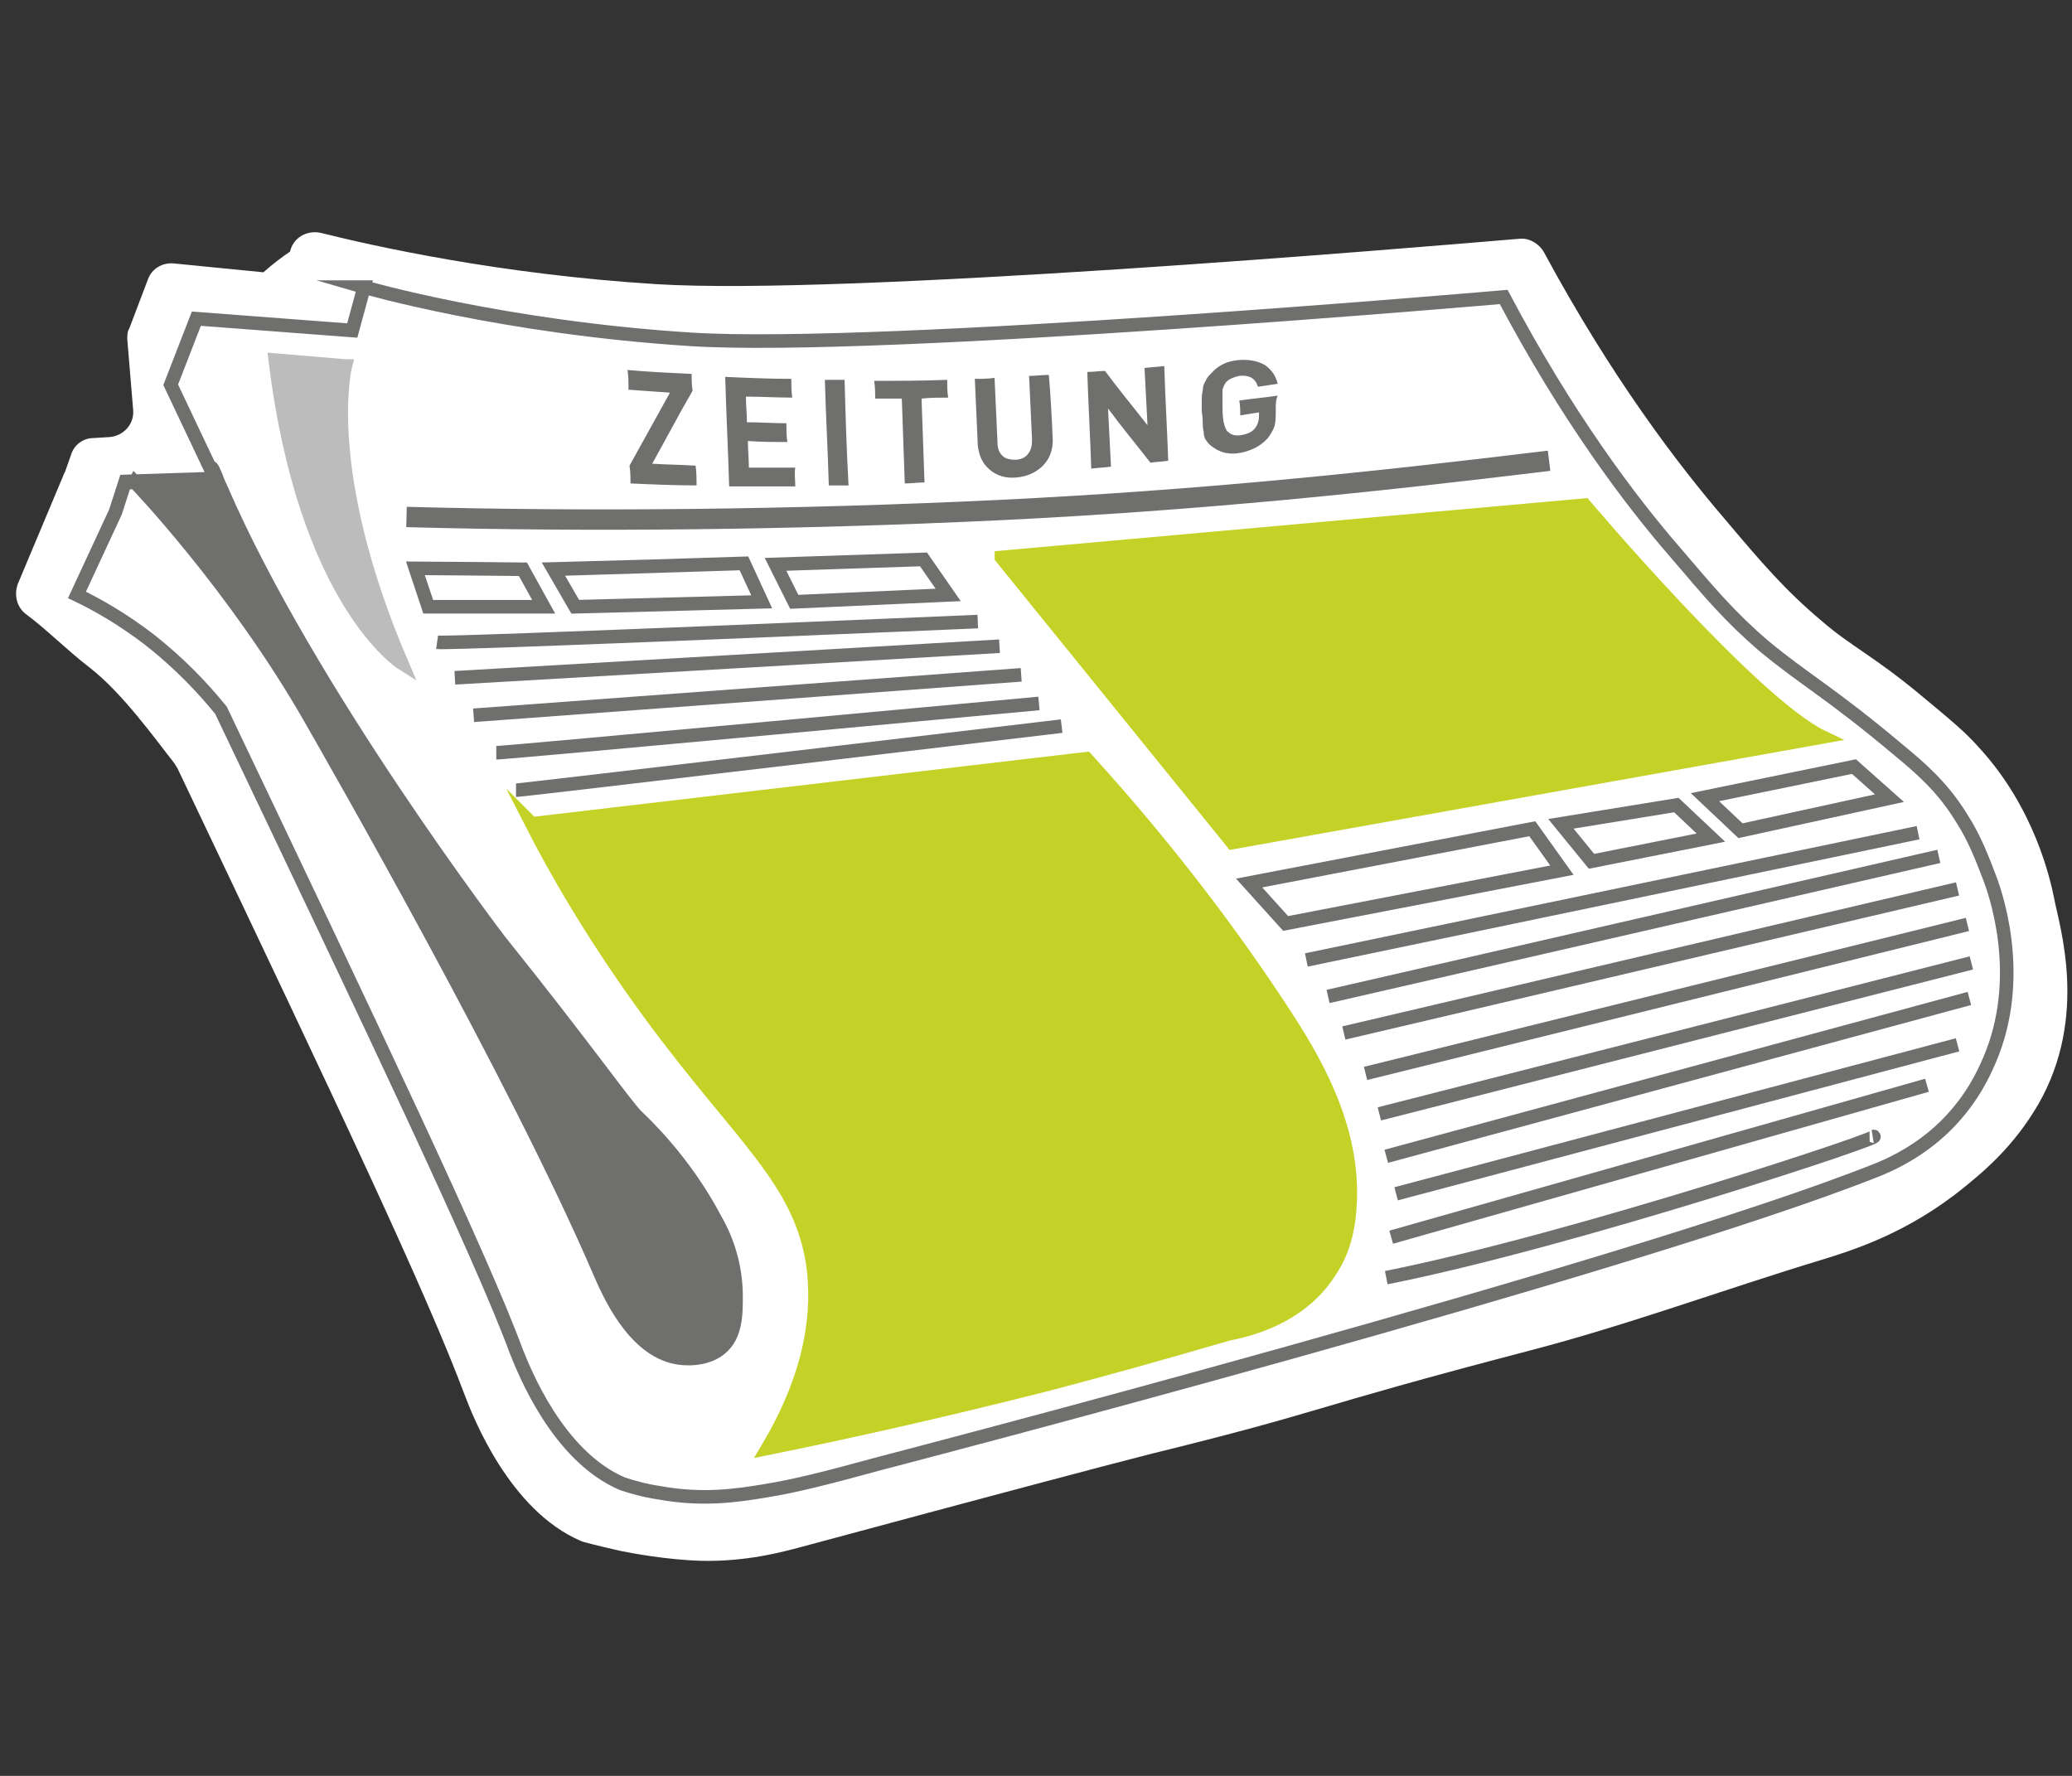 <svg xmlns="http://www.w3.org/2000/svg" id="Ebene_1" viewBox="0 0 210 180">
  <rect x="0" y="0" width="210" height="180" fill="#333333" stroke="none"/>
  <style>
    .st2{fill:#c4d227;stroke:#c4d227;stroke-width:1.375;stroke-miterlimit:10}.st3{fill:none}.st3,.st5{stroke:#6f6f6e;stroke-width:1.375;stroke-miterlimit:10}.st5,.st7{fill:#6f6f6e}
  </style>
  <g id="_x33_9_x5F_Anzeigengestaltung">
    <path fill="#fff" d="M29.4 25.5c.3-1.4 1.7-2.2 3.1-1.9 5.2 1.3 18 4.2 34 5.2 19.1 1.2 76.8-3.7 87.5-4.6 1-.1 2 .5 2.5 1.4 6.8 12.6 13.5 21.4 18.3 27 3.8 4.5 6.1 7.2 9.9 10.4 2.9 2.5 5.2 3.5 9.9 7.4 3 2.5 4.5 3.7 6 5.4 5.6 6.1 7.2 13.3 7.6 15.3.5 2.7 3.5 11.9-1.6 20.8-2.5 4.3-5.5 6.8-7.6 8.5-5.8 4.7-11.5 6.4-14.4 7.3-9.9 3-19.6 6.6-29.6 9.2-23.3 6.1-20.2 6-38.5 10.5-4.7 1.2-14.9 3.9-35.3 9.4-1.9.5-5.5 1.5-10.1 1.4-3.6-.1-7.2-.8-8.2-1-2.2-.5-3.8-.9-4-1-7.3-3.1-11-12.7-11.8-14.8C43.2 131 34.7 113 18 77.9c-.1-.2-.2-.3-.3-.5-1.9-2.4-5.3-7.2-8.7-9.8-2.2-1.7-4.4-3.9-6.3-5.3-1-.7-1.3-2-.9-3.1L6.5 48c0-.1.1-.1.1-.2l.6-1.7c.3-1 1.2-1.7 2.3-1.7l1.6-.1c1.4-.1 2.5-1.3 2.4-2.7l-.6-7.2c0-.4 0-.8.2-1.1l1.9-5c.4-1.1 1.5-1.7 2.6-1.6l9.1.9c.9-.8 1.8-1.5 2.7-2.1z"/>
    <path fill="#fff" stroke="#6f6f6e" stroke-miterlimit="10" stroke-width="1.375" d="M36.9 29.1s14.1 4.1 33.2 5.3 82.3-4.3 82.3-4.3c6.4 12.1 12.8 20.6 17.4 25.9 3.5 4.1 5.5 6.5 9 9.5 4.1 3.4 6.7 4.7 13.6 10.5 2.3 1.9 4.5 3.8 6.4 6.9 1.3 2 2.1 4.1 2.9 6.2.9 2.4 3.5 10.9-.4 19.1-.5 1.1-2 4.2-5.2 6.9-2.5 2.1-4.9 3.1-5.9 3.5-24.8 9.9-100.5 29.6-100.9 29.7-5.5 1.5-8.6 2.3-11.7 2.8-3 .5-6.4 1-10.8.2-1.4-.2-2.8-.6-3.7-.9-6.6-2.8-10-11.5-10.8-13.5-3.5-9.5-14.6-32.8-29.9-64.9-1.7-2.1-4.1-4.7-7.3-7.2-2.6-2-5.2-3.5-7.3-4.5l3.9-8.4 1-3.1 9.1-.3-4.5-9.5 2.6-6.7 15.8 1.2 1.2-4.4z"/>
    <path d="M101.5 56.5l59.1-5.3s17 20.1 24.1 23.5l-59.8 10.7-23.4-28.9zM53.9 83.5l56.2-6.6c8.9 9.8 15.3 18.6 19.7 25.3 3.3 5 7.6 12.1 7 20.2-.2 3.3-1.2 5.3-2.1 6.6-3.1 4.8-8.7 5.9-10.2 6.2-6.2 1.8-12.5 3.6-19.1 5.3-9.5 2.4-18.7 4.5-27.6 6.3 4.7-7.9 5.2-14.1 4.6-18.6-1.3-8.7-7.4-13-16.5-25.4-5.8-7.9-9.7-14.8-12-19.3z" class="st2"/>
    <path d="M126.6 89.5l28.7-5.5 3 4.2-28 5.4zM158.2 83.5l11.7-1.9 3.5 3.3-12.1 2.4zM172.8 80.8l15.1-3.1 3.6 3.2-15.1 3.3zM132.4 97.3l62-12.9M134.6 101l61.9-14.2M136.2 104.7l62.2-14.6M138.4 108.8l61-15.1M139.8 112.9l60-15.3M140.5 117.2l59.1-16M141.5 121l56.9-15.1M141 125.4l54.3-15.4M140.5 129.5c19.1-3.8 51.8-14.7 49.3-14.3M42.1 57.6c1.5 0 10.9.1 10.9.1l2.1 3.8H43.4l-1.3-3.9zM56.1 57.7c.5 0 19.3-.6 19.3-.6l1.8 3.9-18.9.5-2.2-3.8zM78.6 57.2l15-.5 2.5 3.6-15.6.7zM44.3 65.1c1.4.2 54.8-2.1 54.8-2.1M46.1 68.7l55.2-3.2M48 72.5l55.5-4.1M50.3 76.3c1 0 55-5 55-5M52.3 80.1c.5 0 55.3-6.5 55.3-6.5" class="st3"/>
    <path fill="#bcbcbc" stroke="#bcbcbc" stroke-miterlimit="10" stroke-width="1.375" d="M35 37.1s-2.7 10.5 5.7 30.1c0 0-9.8-6.2-12.8-30.7l7.1.6z"/>
    <path d="M13.7 48.9s10.1 10.5 17.8 24c2.4 4.2 20.8 36.3 29.3 56.1.8 1.8 3.3 7.8 7.8 8.6.5.1 2.8.4 4.4-.9 1.6-1.3 1.6-3.5 1.6-5.3 0-3.8-1.4-6.6-2.1-7.8-3.2-6.1-7.5-10-7.9-10.4-1-.9-5.1-6.8-14-17.9 0 0-19.4-25.4-28.2-45.8-.3-.6-.5-1.2-.5-1.2-.9-2.2-.2.4-.2.4l-8 .2z" class="st5"/>
    <path fill="none" stroke="#6f6f6e" stroke-miterlimit="10" stroke-width="2.062" d="M41.2 52.4c18.5.5 39.2.3 60.1-.7 20.5-1 37.6-2.8 55.7-5"/>
    <path d="M70.6 49.2c-2.2 0-4.5-.1-6.7-.2 0-.6 0-1.2-.1-1.8 1.4-2.5 2.7-4.9 4.1-7.4l-4.2-.3c0-.7 0-1.3-.1-2 2.2.2 4.4.3 6.5.4 0 .6 0 1.2.1 1.7-1.4 2.4-2.7 4.9-4.1 7.4 1.5.1 2.9.1 4.4.2.1.7.1 1.4.1 2zM80.6 49.3h-6.7c-.1-3.7-.3-7.4-.4-11.1 2.2.1 4.5.2 6.7.2 0 .6 0 1.3.1 1.9-1.6 0-3.2-.1-4.7-.1 0 .9.1 1.7.1 2.6 1.3 0 2.7.1 4 .1 0 .6 0 1.3.1 1.9-1.3 0-2.7 0-4-.1 0 .9.1 1.8.1 2.7h4.7c-.1.6 0 1.2 0 1.9zM86 49.2h-2c-.1-3.6-.3-7.1-.4-10.7h2c.1 3.6.2 7.1.4 10.7zM96.1 40.3c-.9 0-1.8 0-2.7.1.1 2.9.2 5.7.3 8.5-.7 0-1.3.1-2 .1-.1-2.9-.2-5.7-.3-8.6h-2.7c0-.6 0-1.2-.1-1.8 2.5 0 4.9 0 7.4-.1 0 .6 0 1.2.1 1.8zM106.7 44.6c0 1-.3 1.9-1 2.6-.7.7-1.6 1.1-2.7 1.2-1.1.1-2-.2-2.7-.8s-1.1-1.4-1.2-2.5c-.1-2.2-.2-4.4-.3-6.7.7 0 1.3 0 2-.1l.3 6.6c0 .6.2 1 .5 1.3s.8.4 1.3.4 1-.2 1.3-.6c.3-.4.4-.8.4-1.4-.1-2.2-.2-4.3-.3-6.5.7 0 1.3-.1 2-.1.2 2.3.3 4.4.4 6.6zM118.4 46.7c-.6.1-1.2.1-1.8.2-1.4-1.8-2.9-3.6-4.3-5.5.1 2 .2 4 .3 5.9-.7.1-1.3.1-2 .2-.1-3.2-.3-6.5-.4-9.8.6 0 1.2-.1 1.8-.1 1.4 1.9 2.9 3.7 4.3 5.5-.1-1.9-.2-3.9-.3-5.8.7-.1 1.3-.1 2-.2.1 3.3.3 6.5.4 9.6zM129.3 41.4c0 .7 0 1.2-.1 1.7-.1.4-.4.9-.7 1.3-.7.8-1.7 1.3-2.8 1.5-1.1.2-2 0-2.8-.6-.3-.2-.5-.4-.6-.6-.2-.2-.3-.5-.3-.9-.1-.4-.1-.7-.1-.9s0-.6-.1-1.2v-1.2c0-.2 0-.5.1-.9 0-.4.1-.7.3-1 .1-.3.3-.5.6-.8.7-.8 1.6-1.2 2.7-1.3s2 .1 2.7.5c.7.5 1.1 1.1 1.3 1.9-.7.1-1.3.2-2 .3-.3-.9-.9-1.2-1.9-1.1-.5.1-1 .3-1.3.6-.2.2-.3.5-.4.8v1.8c0 .9.1 1.5.2 1.8s.2.6.4.7c.3.3.8.4 1.3.3.6-.1 1.1-.3 1.4-.7s.4-.8.4-1.3v-.3c-.6.1-1.3.2-1.9.3 0-.5 0-1-.1-1.5 1.3-.2 2.6-.3 3.9-.5-.2.4-.2.9-.2 1.3z" class="st7"/>
  </g>
</svg>
